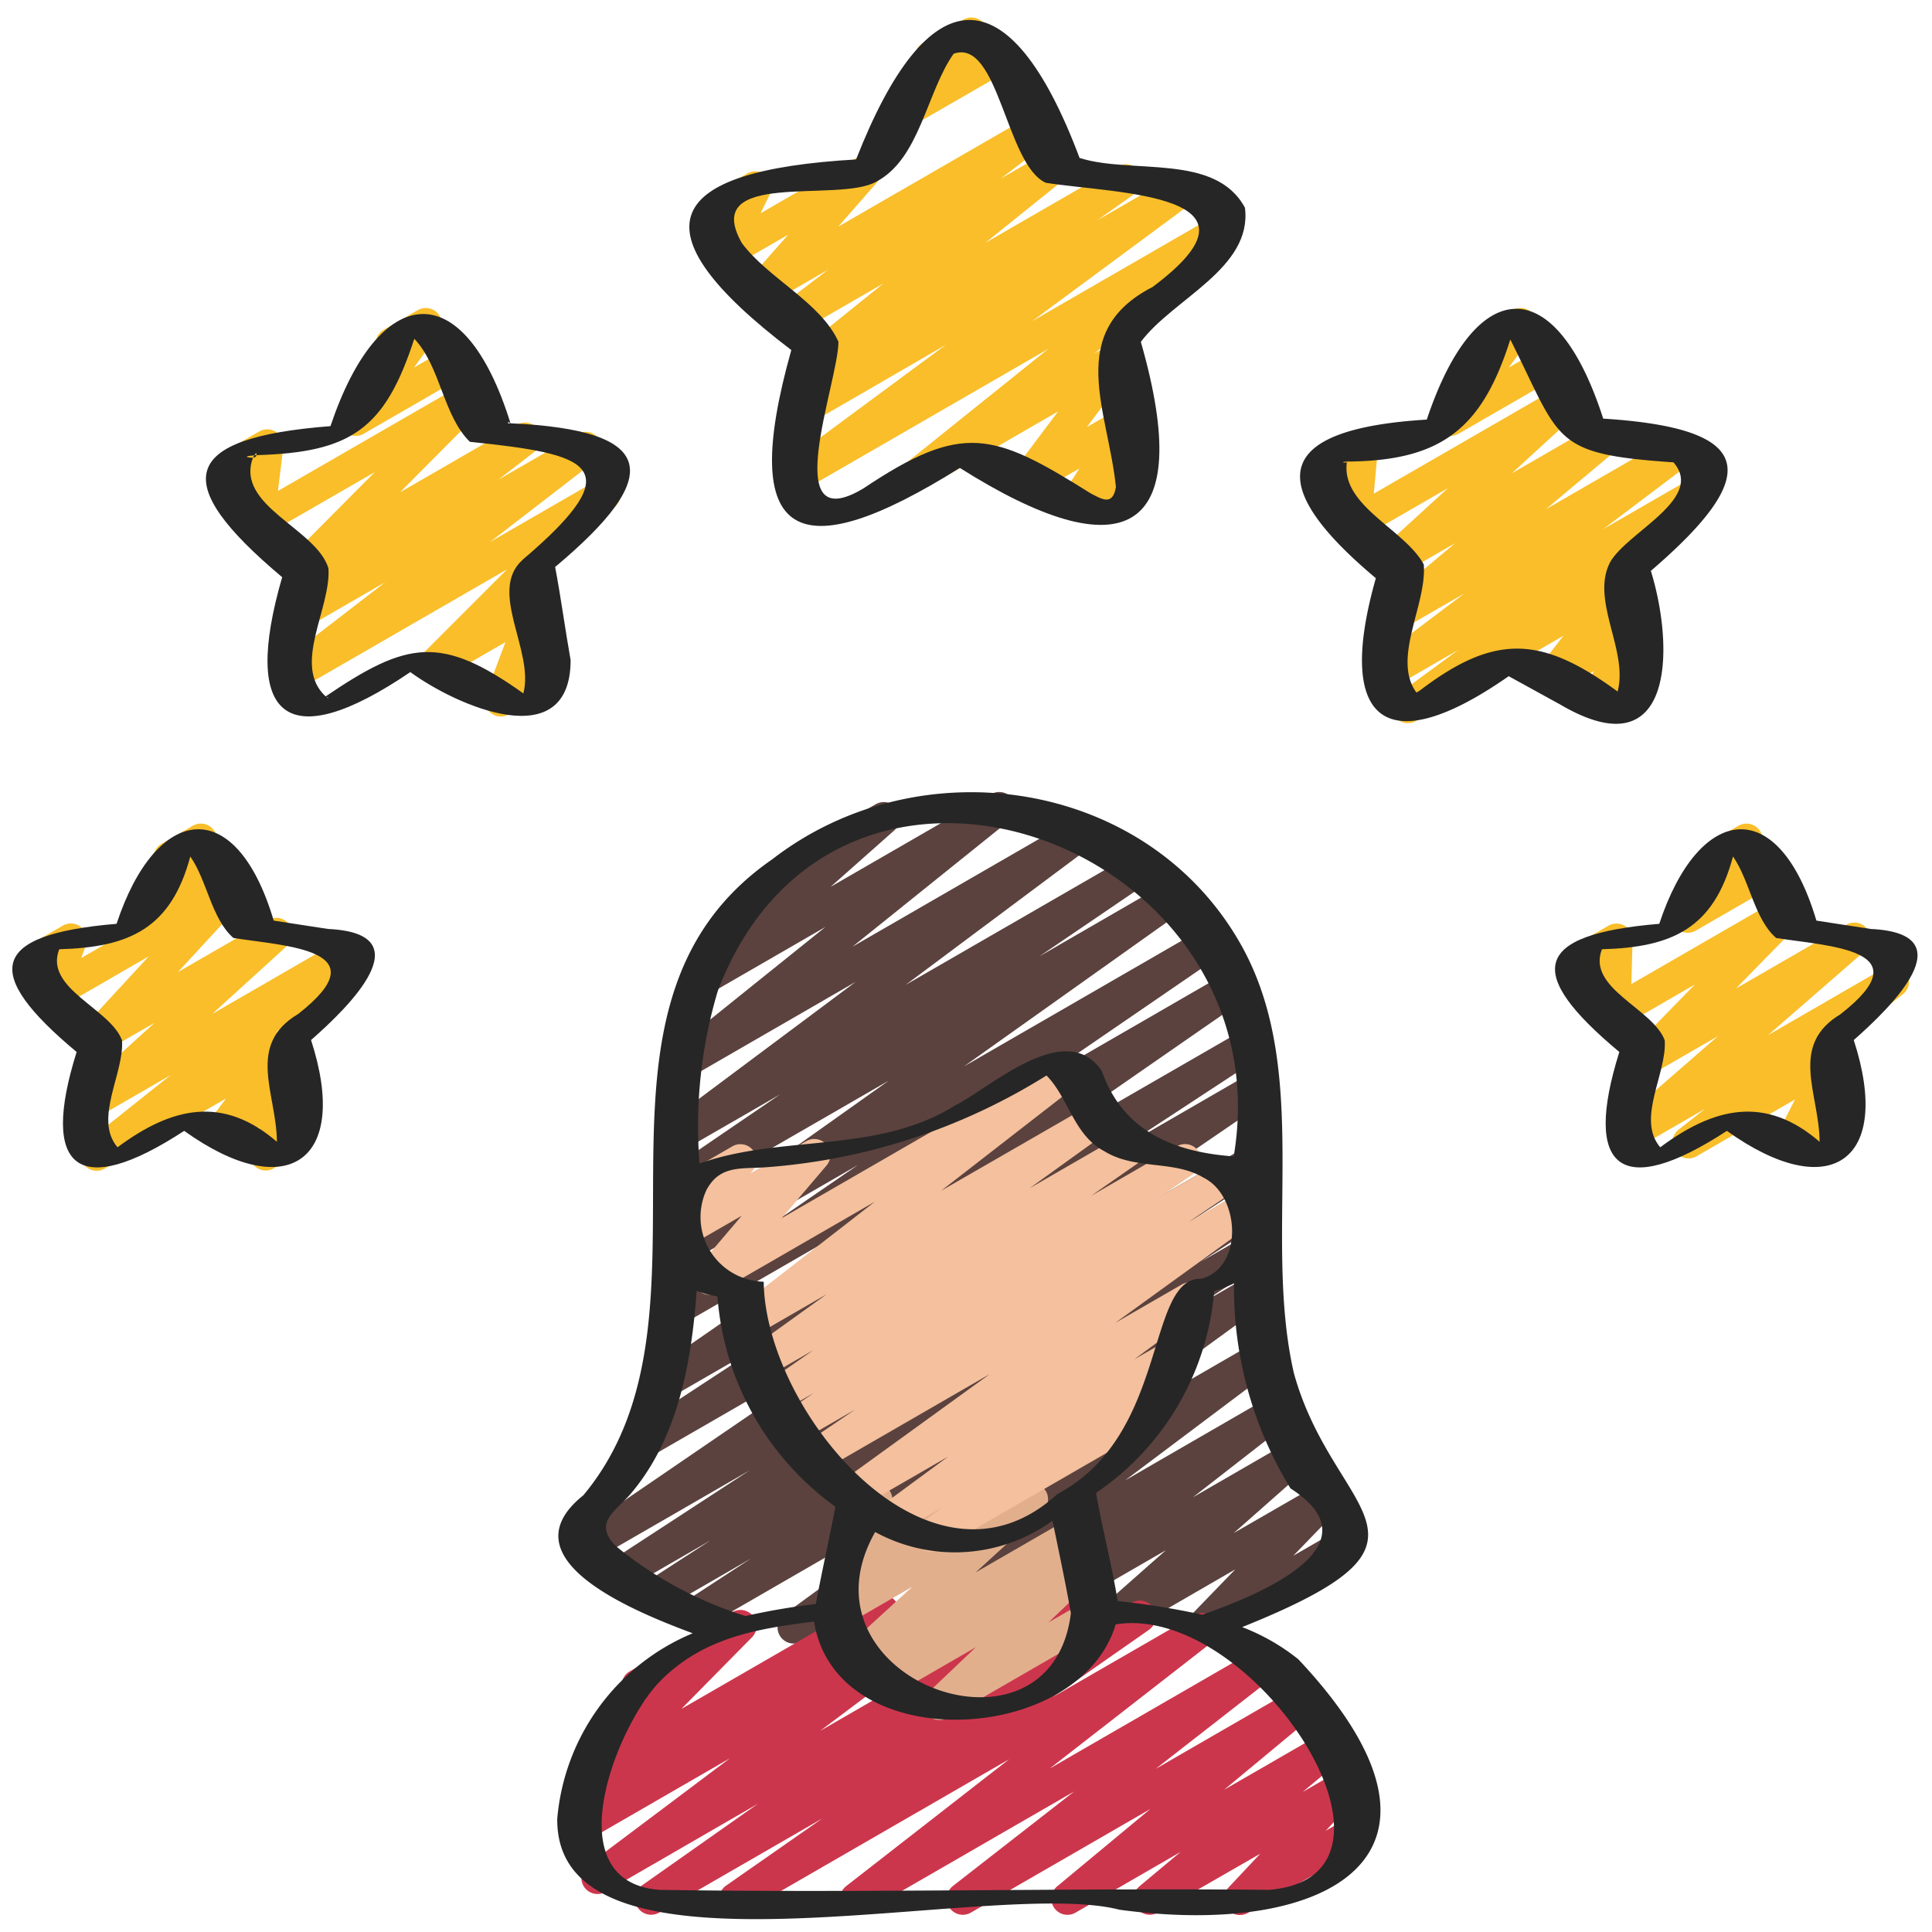 <svg xmlns="http://www.w3.org/2000/svg" width="512" viewBox="0 0 60 60" height="512" id="Icons"><path fill="#5b423e" d="m24.642 51.042a.5.5 0 0 1 -.294-.9l6.774-4.942-9.26 5.347a.5.5 0 0 1 -.523-.852l1.98-1.292-2.682 1.549a.5.5 0 0 1 -.522-.852l1.953-1.263-2.542 1.467a.5.5 0 0 1 -.526-.85l4.277-2.789-4.818 2.781a.5.5 0 0 1 -.532-.845l9.861-6.738-7.626 4.4a.5.5 0 0 1 -.524-.851l4.152-2.722-3.012 1.739a.5.5 0 0 1 -.535-.844l7.857-5.442-6.947 4.009a.5.5 0 0 1 -.532-.844l6.022-4.127-5.374 3.1a.5.5 0 0 1 -.541-.84l6.872-4.88-6.32 3.646a.5.5 0 0 1 -.532-.846l3.48-2.374-2.948 1.7a.5.5 0 0 1 -.549-.833l5.84-4.36-5.239 3.026a.5.5 0 0 1 -.563-.823l4.868-3.911-3.618 2.089a.5.5 0 0 1 -.582-.807l2.364-2.1a.5.5 0 0 1 -.188-.929l3.587-2.065a.5.5 0 0 1 .582.806l-1.986 1.761 4.986-2.878a.5.5 0 0 1 .564.822l-4.871 3.915 6.945-4.009a.5.5 0 0 1 .549.833l-5.84 4.36 7.106-4.1a.5.5 0 0 1 .533.845l-3.487 2.371 3.978-2.3a.5.5 0 0 1 .54.84l-6.862 4.878 7.426-4.287a.5.5 0 0 1 .533.845l-6.026 4.13 6.2-3.581a.5.5 0 0 1 .535.844l-7.853 5.446 7.829-4.515a.5.5 0 0 1 .524.851l-4.148 2.719 3.755-2.17a.5.5 0 0 1 .532.846l-9.864 6.742 9.34-5.388a.5.5 0 0 1 .523.851l-4.273 2.784 3.75-2.165a.5.5 0 0 1 .521.853l-1.952 1.263 1.441-.832a.5.5 0 0 1 .524.851l-1.976 1.289 1.512-.873a.5.5 0 0 1 .544.837l-6.774 4.935 6.468-3.735a.5.5 0 0 1 .551.832l-4.636 3.483 4.5-2.6a.5.5 0 0 1 .557.827l-2.954 2.3 2.979-1.72a.5.5 0 0 1 .581.808l-2.289 2.021 2.641-1.523a.5.5 0 0 1 .609.78l-1.4 1.447 1.436-.828a.5.5 0 0 1 .5.865l-4.531 2.616a.5.5 0 0 1 -.609-.781l1.4-1.447-3.863 2.235a.5.5 0 0 1 -.581-.808l2.289-2.022-4.9 2.831a.5.5 0 0 1 -.558-.828l2.955-2.3-5.424 3.131a.5.5 0 0 1 -.55-.832l4.629-3.478-7.466 4.311a.494.494 0 0 1 -.252.064z"></path><path fill="#cc364c" d="m22.835 59.47a.5.5 0 0 1 -.286-.91l2.986-2.084-5.069 2.924a.5.5 0 0 1 -.538-.841l3.609-2.541-4.737 2.738a.5.5 0 0 1 -.55-.832l4.416-3.318-4.369 2.523a.5.5 0 0 1 -.54-.84l.752-.535-.042.024a.5.5 0 0 1 -.61-.778l2.193-2.224a.5.5 0 0 1 -.488-.873l3.186-1.839a.5.5 0 0 1 .606.783l-2.192 2.224 6.01-3.468a.5.5 0 0 1 .54.84l-.743.528 2.37-1.368a.5.5 0 0 1 .55.832l-4.418 3.319 7.19-4.151a.5.5 0 0 1 .538.841l-3.609 2.536 5.556-3.207a.5.5 0 0 1 .536.843l-2.982 2.084 4.4-2.539a.5.5 0 0 1 .557.827l-5.057 3.935 6.5-3.753a.5.5 0 0 1 .557.827l-3.766 2.936 4.451-2.57a.5.5 0 0 1 .569.818l-2.892 2.4 3.149-1.817a.5.5 0 0 1 .57.816l-1.28 1.07 1.1-.635a.5.5 0 0 1 .615.774l-1 1.066.542-.313a.5.5 0 0 1 .5.865l-3.461 2a.5.5 0 0 1 -.615-.774l1-1.065-3.186 1.832a.5.5 0 0 1 -.57-.816l1.28-1.07-3.263 1.886a.5.5 0 0 1 -.57-.817l2.892-2.4-5.574 3.217a.5.5 0 0 1 -.557-.827l3.767-2.936-6.519 3.763a.5.5 0 0 1 -.558-.827l5.054-3.935-8.25 4.762a.493.493 0 0 1 -.25.07z"></path><path fill="#e2af8d" d="m29.179 53.418a.5.5 0 0 1 -.345-.862l1.472-1.4-2.718 1.57a.5.5 0 0 1 -.555-.829l.112-.085-.315.18a.5.5 0 0 1 -.653-.136.5.5 0 0 1 .065-.666l2.091-1.912-2.052 1.185a.5.5 0 0 1 -.6-.788l.8-.794a.493.493 0 0 1 -.468-.115.5.5 0 0 1 -.114-.581l.429-.9a.492.492 0 0 1 -.11-.133.5.5 0 0 1 .182-.682l.569-.328a.5.5 0 0 1 .7.646l-.18.379 1.792-1.034a.5.5 0 0 1 .6.788l-.754.747 2.675-1.544a.5.5 0 0 1 .588.8l-2.09 1.908 2.932-1.692a.5.5 0 0 1 .555.829l-.221.17a.5.5 0 0 1 .468.846l-1.472 1.4 1.145-.66a.5.5 0 1 1 .5.865l-4.779 2.76a.5.5 0 0 1 -.249.068z"></path><path fill="#f4c09d" d="m28.919 48.191a.5.5 0 0 1 -.3-.9l.646-.478-1.3.752a.5.5 0 0 1 -.547-.835l2.025-1.492-2.692 1.554a.5.5 0 0 1 -.543-.838l4.53-3.28-5.218 3.013a.5.5 0 0 1 -.532-.847l1.567-1.063-1.755 1.011a.5.5 0 0 1 -.531-.846l1-.679-1.031.594a.5.5 0 0 1 -.536-.842l1.551-1.081-1.482.855a.5.5 0 0 1 -.542-.839l2.444-1.756-2.264 1.306a.5.5 0 0 1 -.556-.827l4.316-3.353-4.893 2.825a.5.5 0 0 1 -.63-.757l1.388-1.632-1.724.995a.5.5 0 0 1 -.631-.756l.434-.513a.5.5 0 0 1 -.066-.9l1.7-.983a.5.5 0 0 1 .631.755l-.072.086 1.731-1a.5.5 0 0 1 .631.757l-1.388 1.631 8.71-5.028a.5.5 0 0 1 .557.827l-4.317 3.352 4.65-2.679a.5.5 0 0 1 .542.839l-2.443 1.761 2.926-1.69a.5.5 0 0 1 .536.843l-1.552 1.083 2.669-1.541a.5.5 0 0 1 .531.846l-.99.673 1.86-1.074a.5.5 0 0 1 .531.847l-1.574 1.063 1.71-.987a.5.5 0 0 1 .543.838l-4.532 3.281 2.063-1.19a.5.5 0 0 1 .547.835l-2.022 1.49 1.129-.652a.5.5 0 0 1 .547.834l-1.044.774a.522.522 0 0 1 .454.25.5.5 0 0 1 -.183.682l-6.959 4.019a.491.491 0 0 1 -.25.067z"></path><g fill="#f9be29"><path d="m33.381 16.187a.5.5 0 0 1 -.42-.772l.561-.866-1.392.8a.5.5 0 0 1 -.65-.733l1.38-1.838-4.048 2.337a.5.5 0 0 1 -.564-.822l4.307-3.457-7.663 4.424a.5.5 0 0 1 -.547-.835l5.026-3.715-4.127 2.39a.5.5 0 0 1 -.539-.841l1.184-.839-.4.229a.5.5 0 0 1 -.563-.823l2.513-2.026-2.629 1.52a.5.5 0 0 1 -.553-.83l1.462-1.115-1.837 1.061a.5.5 0 0 1 -.625-.764l1.221-1.383-1.778 1.024a.5.5 0 0 1 -.7-.653l.29-.593a.5.5 0 0 1 -.434-.9l1.35-.779a.5.5 0 0 1 .7.652l-.286.584 3-1.733a.5.5 0 0 1 .625.763l-1.214 1.386 5.959-3.44a.5.5 0 0 1 .553.83l-1.465 1.117 1.471-.847a.5.5 0 0 1 .563.823l-2.512 2.019 4.113-2.374a.5.5 0 0 1 .539.841l-1.178.834 2.456-1.417a.5.5 0 0 1 .547.835l-5.025 3.715 5.658-3.267a.5.5 0 0 1 .563.822l-4.3 3.456.51-.295a.5.5 0 0 1 .65.733l-1.38 1.839 1.073-.619a.5.5 0 0 1 .67.7l-.56.865.15-.087a.5.5 0 1 1 .5.865l-1.951 1.127a.49.49 0 0 1 -.254.072z"></path><path d="m28.034 4.007a.5.5 0 0 1 -.378-.827l.908-1.047a.477.477 0 0 1 -.086-.112.5.5 0 0 1 .182-.682l1.26-.728a.5.5 0 0 1 .628.76l-.186.215.467-.27a.5.5 0 1 1 .5.866l-3.045 1.757a.49.49 0 0 1 -.25.068z"></path><path d="m15.552 22.251a.493.493 0 0 1 -.323-.119.5.5 0 0 1 -.145-.557l.613-1.633-1.95 1.126a.5.5 0 0 1 -.6-.786l2.6-2.6-6.5 3.752a.5.5 0 0 1 -.555-.829l3.275-2.527-2.419 1.397a.5.5 0 0 1 -.556-.829l1.131-.875-.458.265a.5.5 0 0 1 -.6-.785l2.574-2.589-3.377 1.947a.5.5 0 0 1 -.746-.494l.166-1.348-.364.21a.5.5 0 0 1 -.5-.866l1.233-.711a.5.5 0 0 1 .746.5l-.166 1.348 5.758-3.324a.5.5 0 0 1 .6.785l-2.569 2.582 3.638-2.1a.5.5 0 0 1 .555.829l-1.135.877 2.461-1.42a.5.5 0 0 1 .556.828l-3.275 2.526 3.31-1.911a.5.5 0 0 1 .6.786l-2.628 2.628a.49.49 0 0 1 .474.1.5.5 0 0 1 .145.556l-.614 1.635.242-.141a.5.5 0 0 1 .5.868l-1.451.837a.508.508 0 0 1 -.246.062z"></path><path d="m11.047 13.536a.5.5 0 0 1 -.4-.795l1.218-1.665a.52.52 0 0 1 -.133-.15.5.5 0 0 1 .183-.683l1.061-.612a.5.5 0 0 1 .653.727l-.774 1.058 1.016-.586a.5.5 0 1 1 .5.865l-3.071 1.774a.489.489 0 0 1 -.253.067z"></path><path d="m3 36.359a.5.5 0 0 1 -.312-.891l2.612-2.08-2.25 1.3a.5.5 0 0 1 -.586-.8l2.336-2.124-1.609.927a.5.5 0 0 1 -.618-.771l2.048-2.22-2.79 1.611a.5.5 0 0 1 -.72-.6l.149-.4a.5.5 0 0 1 -.46-.9l1.15-.664a.5.5 0 0 1 .72.605l-.147.4 4.43-2.552a.5.5 0 0 1 .618.772l-2.046 2.218 2.814-1.624a.5.5 0 0 1 .586.8l-2.335 2.124 4.01-2.317a.5.5 0 0 1 .562.823l-2.61 2.079.09-.052a.5.5 0 0 1 .65.734l-.53.705.107-.062a.5.5 0 0 1 .71.63l-.3.7a.512.512 0 0 1 .488.247.5.5 0 0 1 -.183.683l-1.08.624a.5.5 0 0 1 -.71-.63l.275-.641-.925.534a.5.5 0 0 1 -.65-.734l.529-.7-3.771 2.179a.491.491 0 0 1 -.252.067z"></path><path d="m4.408 28.966a.5.5 0 0 1 -.4-.8l.9-1.177a.457.457 0 0 1 -.074-.1.5.5 0 0 1 .182-.683l.971-.56a.5.5 0 0 1 .626.1.5.5 0 0 1 .021.635l-.3.4.326-.187a.5.5 0 1 1 .5.865l-2.502 1.441a.49.49 0 0 1 -.25.066z"></path><path d="m43.722 22.457a.5.5 0 0 1 -.3-.9l1.864-1.372-2.044 1.179a.5.5 0 0 1 -.551-.832l2.79-2.105-1.945 1.123a.5.5 0 0 1 -.571-.816l2.228-1.867-1.709.987a.5.5 0 0 1 -.588-.8l2.069-1.893-2.634 1.519a.5.5 0 0 1 -.748-.478l.133-1.454-.4.229a.5.5 0 0 1 -.5-.866l1.233-.712a.5.5 0 0 1 .748.478l-.133 1.455 5.764-3.327a.5.5 0 0 1 .588.8l-2.066 1.895 2.715-1.567a.5.5 0 0 1 .571.815l-2.229 1.868 4.019-2.32a.5.5 0 0 1 .551.832l-2.791 2.107 2.823-1.63a.5.5 0 0 1 .546.835l-2.572 1.89a.5.5 0 0 1 .34.8l-.753.964.354-.2a.5.5 0 0 1 .6.074.5.5 0 0 1 .092.6l-.376.7a.5.5 0 0 1 .415.9l-1.432.827a.5.5 0 0 1 -.69-.67l.369-.685-1.055.608a.5.5 0 0 1 -.644-.74l.752-.964-4.583 2.646a.491.491 0 0 1 -.25.067z"></path><path d="m45.047 13.536a.5.5 0 0 1 -.4-.795l1.218-1.665a.52.52 0 0 1 -.133-.15.5.5 0 0 1 .183-.683l1.061-.612a.5.5 0 0 1 .653.727l-.774 1.058 1.016-.586a.5.5 0 1 1 .5.865l-3.071 1.774a.489.489 0 0 1 -.253.067z"></path><path d="m55.61 36.008a.5.5 0 0 1 -.445-.728l.582-1.136-3.059 1.765a.5.5 0 0 1 -.559-.826l.83-.651-2.043 1.178a.5.5 0 0 1 -.578-.809l3.016-2.624-2.092 1.208a.5.5 0 0 1 -.608-.782l1.983-2.029-2.249 1.3a.5.5 0 0 1 -.75-.446l.038-1.366-.375.216a.5.5 0 1 1 -.5-.865l1.15-.664a.5.5 0 0 1 .75.446l-.038 1.366 4.622-2.669a.5.5 0 0 1 .608.782l-1.984 2.026 3.436-1.983a.5.5 0 0 1 .578.809l-3.016 2.623 3.631-2.1a.5.5 0 0 1 .559.826l-1.937 1.525a.513.513 0 0 1 .149.1.5.5 0 0 1 .1.59l-.582 1.137.166-.1a.5.5 0 1 1 .5.865l-1.633.943a.5.5 0 0 1 -.25.073z"></path><path d="m52.408 28.966a.5.5 0 0 1 -.4-.8l.9-1.177a.457.457 0 0 1 -.074-.1.5.5 0 0 1 .182-.683l.971-.56a.5.5 0 0 1 .626.1.5.5 0 0 1 .021.635l-.3.4.326-.187a.5.5 0 1 1 .5.865l-2.5 1.445a.49.49 0 0 1 -.252.062z"></path></g><path fill="#262626" d="m40.321 51.531a6.5 6.5 0 0 0 -1.745-1c6.88-2.76 2.848-3.38 1.606-7.89-.986-4.313.6-9.355-1.66-13.334-2.915-5.13-9.971-6.159-14.541-2.619-6.746 4.667-1.154 14.088-5.863 19.748-2.5 2 1.679 3.645 3.394 4.287a6.874 6.874 0 0 0 -4.206 5.76c-.055 5.538 13.446 1.791 17.46 2.825 6.55.892 11.241-1.731 5.555-7.777zm-.243-5.307c2.7 1.736-.79 3.242-2.739 3.922a24.337 24.337 0 0 0 -2.629-.424c-.18-1.127-.475-2.234-.672-3.359a8.407 8.407 0 0 0 3.67-6.267 3.7 3.7 0 0 0 .615-.241 11.933 11.933 0 0 0 1.755 6.369zm-6.821 3.876c-.612 5-8.674 2.065-6.078-2.522a5.169 5.169 0 0 0 5.508-.351c.196.958.402 1.914.57 2.873zm-11.321-13.136c.4-.76 1.035-.666 1.77-.708a19.033 19.033 0 0 0 8.794-2.856c.7.712.836 1.843 1.8 2.354.954.587 2.152.268 3.07.816 1.143.558 1.26 2.786-.061 3.143-1.735-.047-.994 4.846-4.47 6.685-3.936 3.616-9.077-2.541-9.121-6.593a2.009 2.009 0 0 1 -1.782-2.841zm.355-6.187c3.719-9.759 17.644-4.531 16.023 5.136-1.866-.135-3.436-.777-4.1-2.658-1.124-1.65-3.461.533-4.574 1.089-2.42 1.5-5.374.883-7.916 1.791a14.693 14.693 0 0 1 .567-5.358zm-3.159 17.243c-.725-.721-.025-1.076.446-1.619 1.48-1.736 1.9-4.1 2.056-6.312a2.865 2.865 0 0 0 .647.169 8.862 8.862 0 0 0 3.663 6.535c-.191 1.011-.42 2.009-.609 3.022a20.942 20.942 0 0 0 -2.181.372 11.942 11.942 0 0 1 -4.022-2.167zm20.283 10.671c-6.31-.061-12.638.1-18.939 0-3.285-.259-1.294-5.133.01-6.465 1.344-1.374 3.023-1.644 4.795-1.867.67 4.236 8.24 3.861 9.368.088 4.285-.688 9.817 7.818 4.766 8.244z"></path><path fill="#262626" d="m38.663 6.451c-.919-1.708-3.513-1.029-5.136-1.546-2.185-5.819-4.724-5.621-6.94.047-5.964.343-6.969 2.15-2.012 5.919-1.686 5.995.222 6.8 5.233 3.66 5.066 3.2 7.362 2.158 5.622-3.914 1-1.341 3.47-2.281 3.233-4.166zm-2.869 2.462c-2.731 1.4-1.377 3.84-1.138 6.211-.1.6-.438.376-.781.2-3.028-1.9-3.976-2.219-7.059-.157-2.679 1.607-.778-3.3-.777-4.554-.56-1.232-2.181-1.963-3-3.064-1.3-2.3 3-1.236 4.171-1.905 1.355-.706 1.564-2.78 2.406-3.975 1.4-.5 1.625 3.46 2.864 4.008 2.205.346 7.22.323 3.314 3.236z"></path><path fill="#262626" d="m17.721 20.5c-.171-.96-.3-1.942-.481-2.892 3.384-2.834 3.2-4.253-1.386-4.462-1.459-4.7-4.092-4.376-5.591.088-4.676.362-5.033 1.726-1.5 4.691-1.268 4.381.13 5.562 3.98 2.947 1.431 1.049 4.976 2.618 4.978-.372zm-.487-2.913c-.005-.041.015-.041 0 0zm-1.391-4.442c-.1.041-.077-.1 0 0zm-5.88 8.567c-.165.1-.1.054 0 0zm.178-.063c.028 0 .051 0 .054.029.005.005-.021-.008-.054-.032zm6.087-4.261c-1.085.976.375 2.834.025 4.146-2.553-1.816-3.6-1.632-6.14.094-1.051-.972.171-2.732.087-3.979-.373-1.236-2.9-1.935-2.345-3.431-.358-.024-.135-.066.046-.076.056-.106.07-.081.065-.007 2.934-.086 3.985-.8 4.9-3.614.819.862.891 2.385 1.727 3.2 3.663.379 5.09.73 1.635 3.664z"></path><path fill="#262626" d="m7.966 14.132-.065.007-.046.076c.058-.006.104-.03.111-.083z"></path><path fill="#262626" d="m10.19 28.85c-.57-.09-1.13-.17-1.69-.26-1.18-3.97-3.65-3.62-4.88.1-3.95.33-4.19 1.52-1.24 3.98-1.14 3.63.03 4.61 3.34 2.45 3.2 2.29 5.16.94 3.94-2.82 1.15-1.01 3.52-3.31.53-3.45zm-.93 2.64c-1.63.97-.67 2.47-.66 3.97-1.68-1.45-3.27-1.08-4.95.17-.75-.88.21-2.29.14-3.32-.36-.99-2.43-1.61-1.95-2.83 2.19-.06 3.47-.65 4.07-2.88.52.74.66 1.94 1.34 2.53 1.64.26 4.58.35 2.01 2.36z"></path><path fill="#262626" d="m58.1 28.85c-.57-.09-1.13-.17-1.69-.26-1.18-3.97-3.65-3.62-4.88.1-3.95.33-4.19 1.52-1.24 3.98-1.14 3.63.03 4.61 3.34 2.45 3.2 2.29 5.16.94 3.94-2.82 1.147-1.01 3.517-3.31.53-3.45zm-.93 2.64c-1.63.97-.67 2.47-.66 3.97-1.68-1.45-3.27-1.08-4.95.17-.75-.88.21-2.29.14-3.32-.36-.99-2.43-1.61-1.95-2.83 2.19-.06 3.47-.65 4.07-2.88.52.74.66 1.94 1.34 2.53 1.64.26 4.577.35 2.007 2.36z"></path><path fill="#262626" d="m48.469 21.888c3.513 2.058 3.545-1.737 2.8-4.159 3.493-3 3.265-4.429-1.48-4.728-1.483-4.619-3.972-4.484-5.479.03-4.712.286-5.134 1.949-1.582 4.925-1.25 4.405.25 5.751 4.126 3.044zm-4.369-.447a.771.771 0 0 1 -.113.066c-.767-1.063.331-2.73.229-3.977-.584-1.088-2.568-1.814-2.389-3.167-.2.009-.117-.026.018-.028l.02-.031c.006.016-.007.021-.013.03 2.928-.023 4.178-1.032 5.052-3.791 1.586 3.157 1.264 3.557 5.066 3.815.991 1.127-1.451 2.172-1.969 3.108-.611 1.189.576 2.741.235 4.01-2.343-1.715-3.788-1.824-6.136-.035z"></path><path fill="#262626" d="m41.852 14.334h-.007a.21.21 0 0 1 -.018.028c.017-.003.018-.016.025-.028z"></path></svg>
